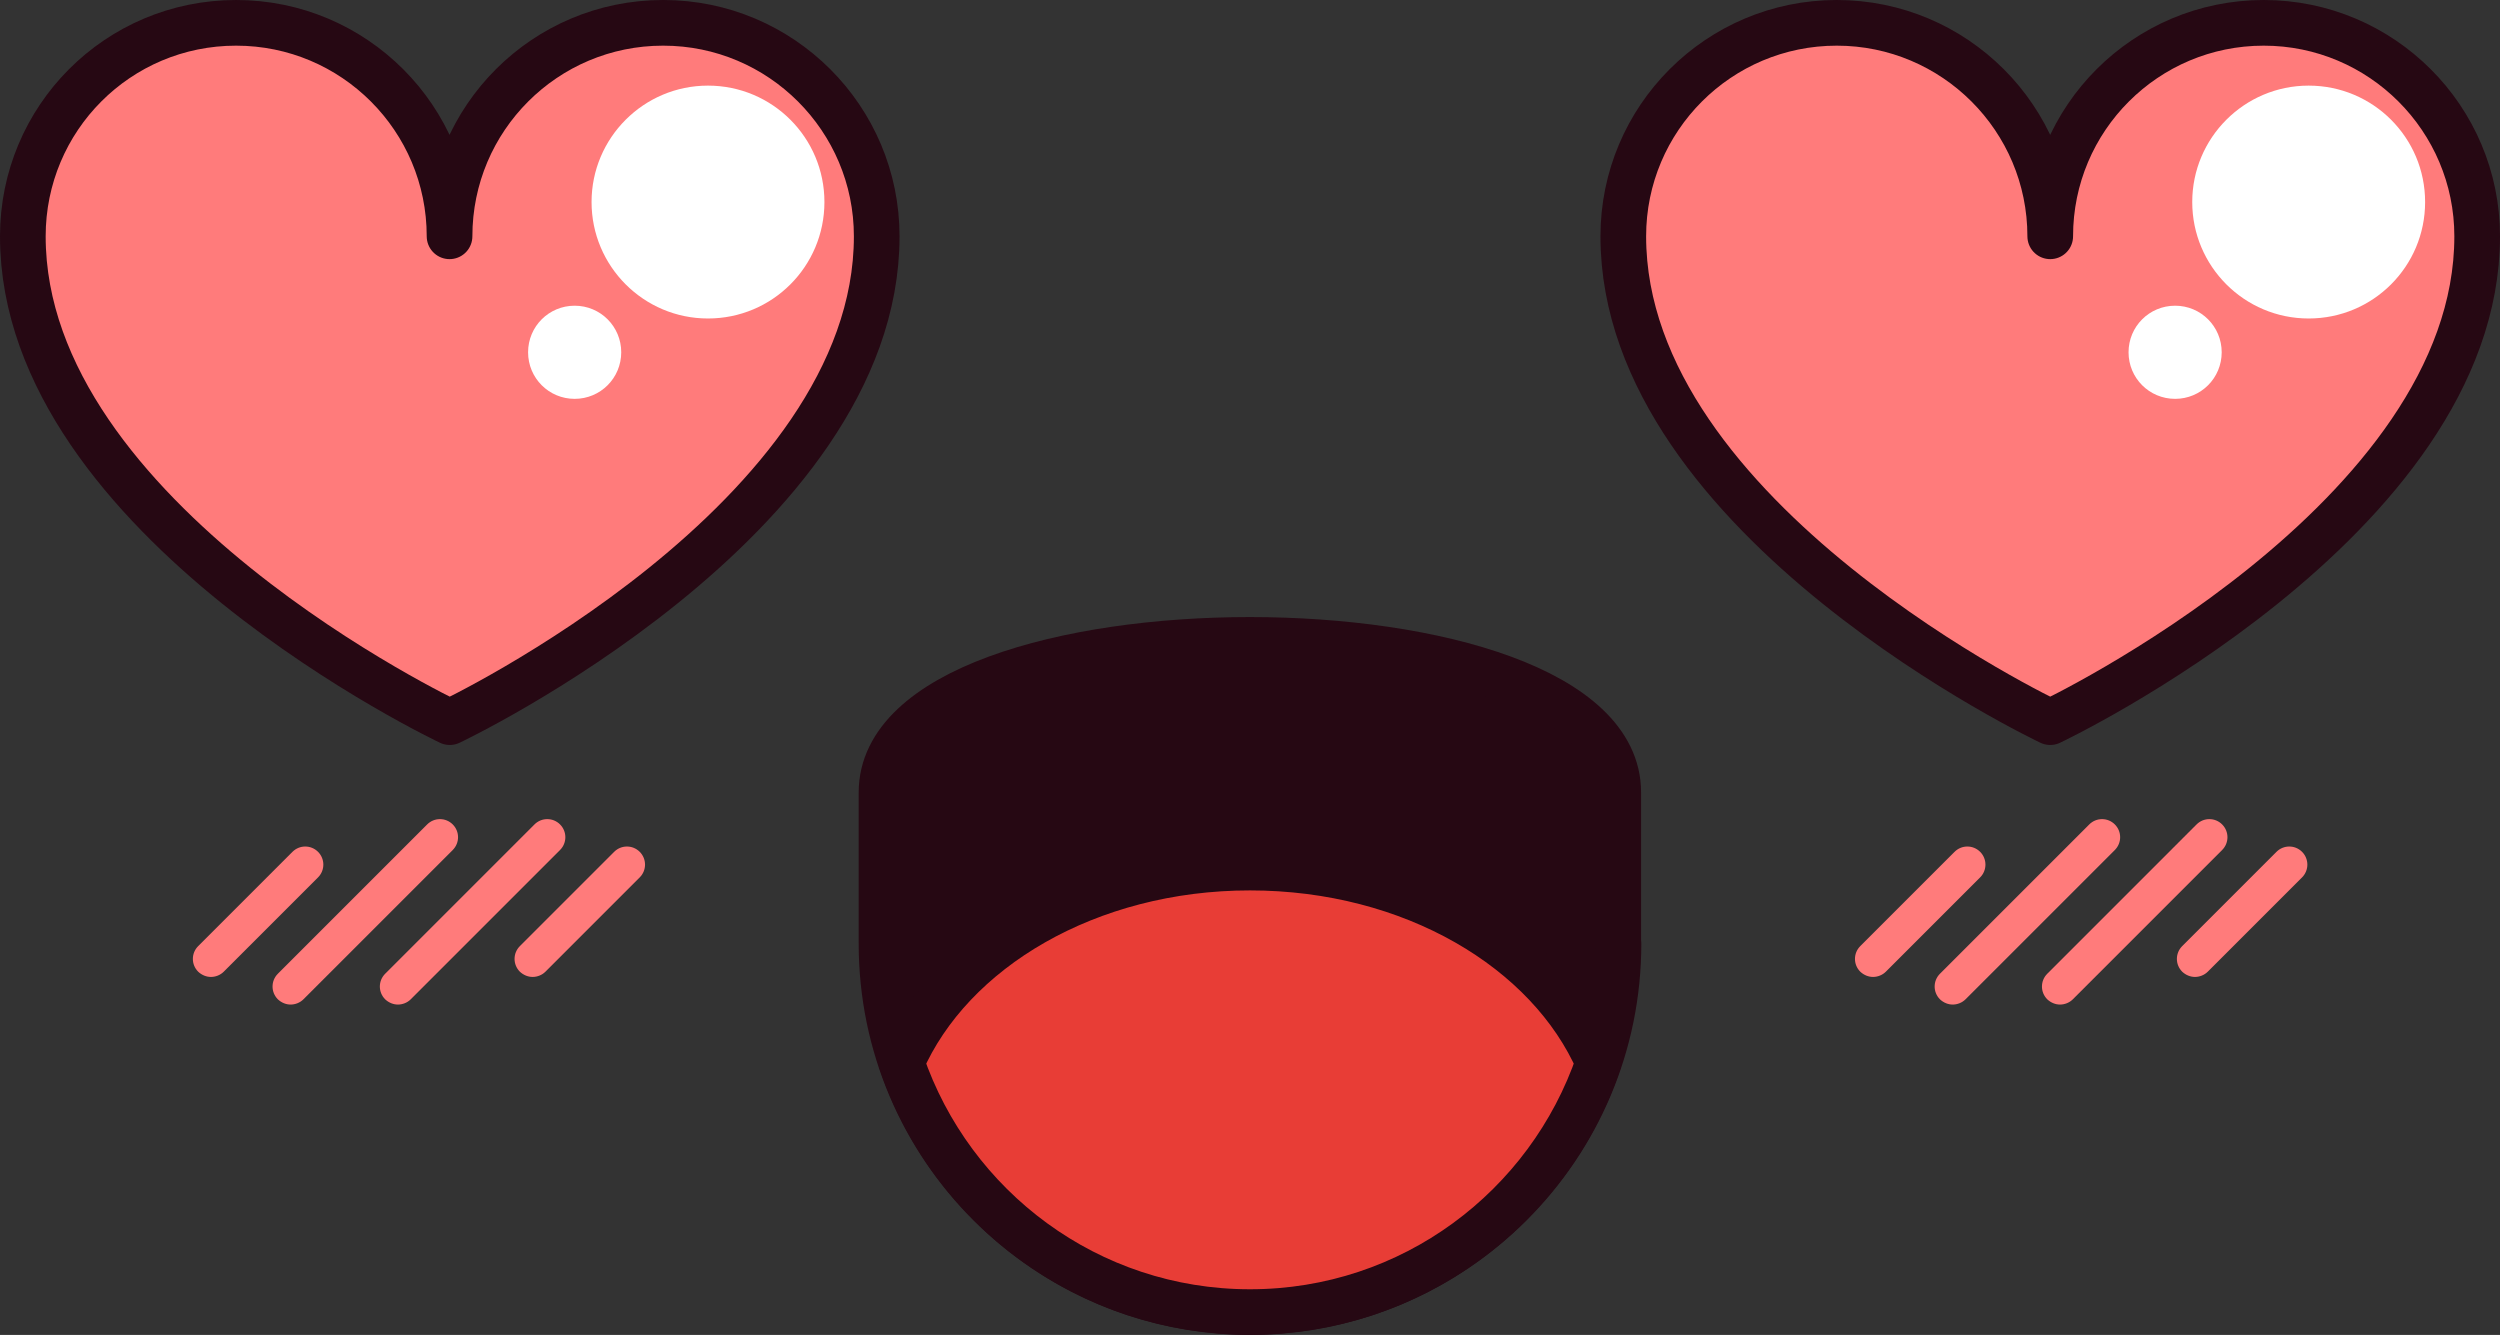<?xml version="1.0" encoding="UTF-8"?><svg id="b" xmlns="http://www.w3.org/2000/svg" viewBox="0 0 109.5 58.47"><rect x="0" y="0" width="109.5" height="58.47" fill="#333333" stroke="none"/><g id="c"><path d="M70.89,41.33c0,8.91-7.22,16.13-16.14,16.13h0c-8.91,0-16.14-7.22-16.14-16.13v-6.62c0-8.91,32.27-8.91,32.27,0v6.62Z" style="fill:#260813; stroke:#260813; stroke-linecap:round; stroke-linejoin:round; stroke-width:2px;"/><path d="M54.75,38c-7.09,0-13.09,3.58-15.26,8.54,2.17,6.35,8.17,10.93,15.26,10.93s13.09-4.58,15.26-10.93c-2.17-4.97-8.17-8.54-15.26-8.54Z" style="fill:#e83d36; stroke:#260813; stroke-linecap:round; stroke-linejoin:round; stroke-width:2px;"/><path d="M99.15,1c-5.16,0-9.35,4.18-9.35,9.35,0-5.16-4.19-9.35-9.35-9.35s-9.35,4.18-9.35,9.35c0,12.44,18.7,21.28,18.7,21.28,0,0,18.7-8.85,18.7-21.28,0-5.16-4.19-9.35-9.35-9.35Z" style="fill:#ff7b7b; stroke:#260813; stroke-linecap:round; stroke-linejoin:round; stroke-width:2px;"/><path d="M106.22,8.85c0,2.82-2.28,5.1-5.1,5.1s-5.1-2.29-5.1-5.1,2.28-5.1,5.1-5.1,5.1,2.28,5.1,5.1Z" style="fill:#fff; stroke-width:0px;"/><path d="M97.31,15.43c0,1.13-.91,2.04-2.04,2.04s-2.04-.91-2.04-2.04.91-2.04,2.04-2.04,2.04.91,2.04,2.04Z" style="fill:#fff; stroke-width:0px;"/><path d="M82.04,42.79c-.2,0-.4-.08-.56-.23-.31-.31-.31-.81,0-1.12l4.13-4.13c.31-.31.81-.31,1.12,0,.31.31.31.81,0,1.12l-4.13,4.13c-.15.15-.36.23-.56.23Z" style="fill:#ff7b7b; stroke-width:0px;"/><path d="M96.14,42.79c-.2,0-.4-.08-.56-.23-.31-.31-.31-.81,0-1.12l4.13-4.13c.31-.31.81-.31,1.12,0,.31.31.31.81,0,1.12l-4.13,4.13c-.15.15-.36.23-.56.23Z" style="fill:#ff7b7b; stroke-width:0px;"/><path d="M85.53,44c-.2,0-.4-.08-.56-.23-.31-.31-.31-.81,0-1.12l6.54-6.54c.31-.31.81-.31,1.12,0s.31.81,0,1.12l-6.54,6.54c-.15.15-.36.23-.56.23Z" style="fill:#ff7b7b; stroke-width:0px;"/><path d="M90.23,44c-.2,0-.4-.08-.56-.23-.31-.31-.31-.81,0-1.12l6.54-6.54c.31-.31.81-.31,1.12,0,.31.31.31.81,0,1.12l-6.54,6.54c-.15.15-.36.23-.56.23Z" style="fill:#ff7b7b; stroke-width:0px;"/><path d="M29.04,1c-5.16,0-9.35,4.18-9.35,9.35,0-5.16-4.18-9.35-9.35-9.35S1,5.18,1,10.35c0,12.44,18.7,21.28,18.7,21.28,0,0,18.7-8.85,18.7-21.28,0-5.16-4.19-9.35-9.35-9.35Z" style="fill:#ff7b7b; stroke:#260813; stroke-linecap:round; stroke-linejoin:round; stroke-width:2px;"/><path d="M36.11,8.85c0,2.82-2.28,5.1-5.1,5.1s-5.1-2.29-5.1-5.1,2.28-5.1,5.1-5.1,5.1,2.28,5.1,5.1Z" style="fill:#fff; stroke-width:0px;"/><path d="M27.21,15.43c0,1.13-.91,2.04-2.04,2.04s-2.04-.91-2.04-2.04.91-2.04,2.04-2.04,2.04.91,2.04,2.04Z" style="fill:#fff; stroke-width:0px;"/><path d="M9.24,42.79c-.2,0-.4-.08-.56-.23-.31-.31-.31-.81,0-1.12l4.13-4.13c.31-.31.81-.31,1.12,0,.31.31.31.81,0,1.12l-4.13,4.13c-.15.15-.36.23-.56.23Z" style="fill:#ff7b7b; stroke-width:0px;"/><path d="M23.33,42.79c-.2,0-.4-.08-.56-.23-.31-.31-.31-.81,0-1.12l4.13-4.13c.31-.31.81-.31,1.12,0,.31.31.31.81,0,1.12l-4.13,4.13c-.15.15-.36.23-.56.23Z" style="fill:#ff7b7b; stroke-width:0px;"/><path d="M12.73,44c-.2,0-.4-.08-.56-.23-.31-.31-.31-.81,0-1.12l6.54-6.54c.31-.31.81-.31,1.12,0s.31.81,0,1.12l-6.54,6.54c-.15.15-.36.23-.56.23Z" style="fill:#ff7b7b; stroke-width:0px;"/><path d="M17.43,44c-.2,0-.4-.08-.56-.23-.31-.31-.31-.81,0-1.12l6.54-6.54c.31-.31.81-.31,1.12,0,.31.31.31.81,0,1.12l-6.54,6.54c-.15.15-.36.23-.56.23Z" style="fill:#ff7b7b; stroke-width:0px;"/></g></svg>
